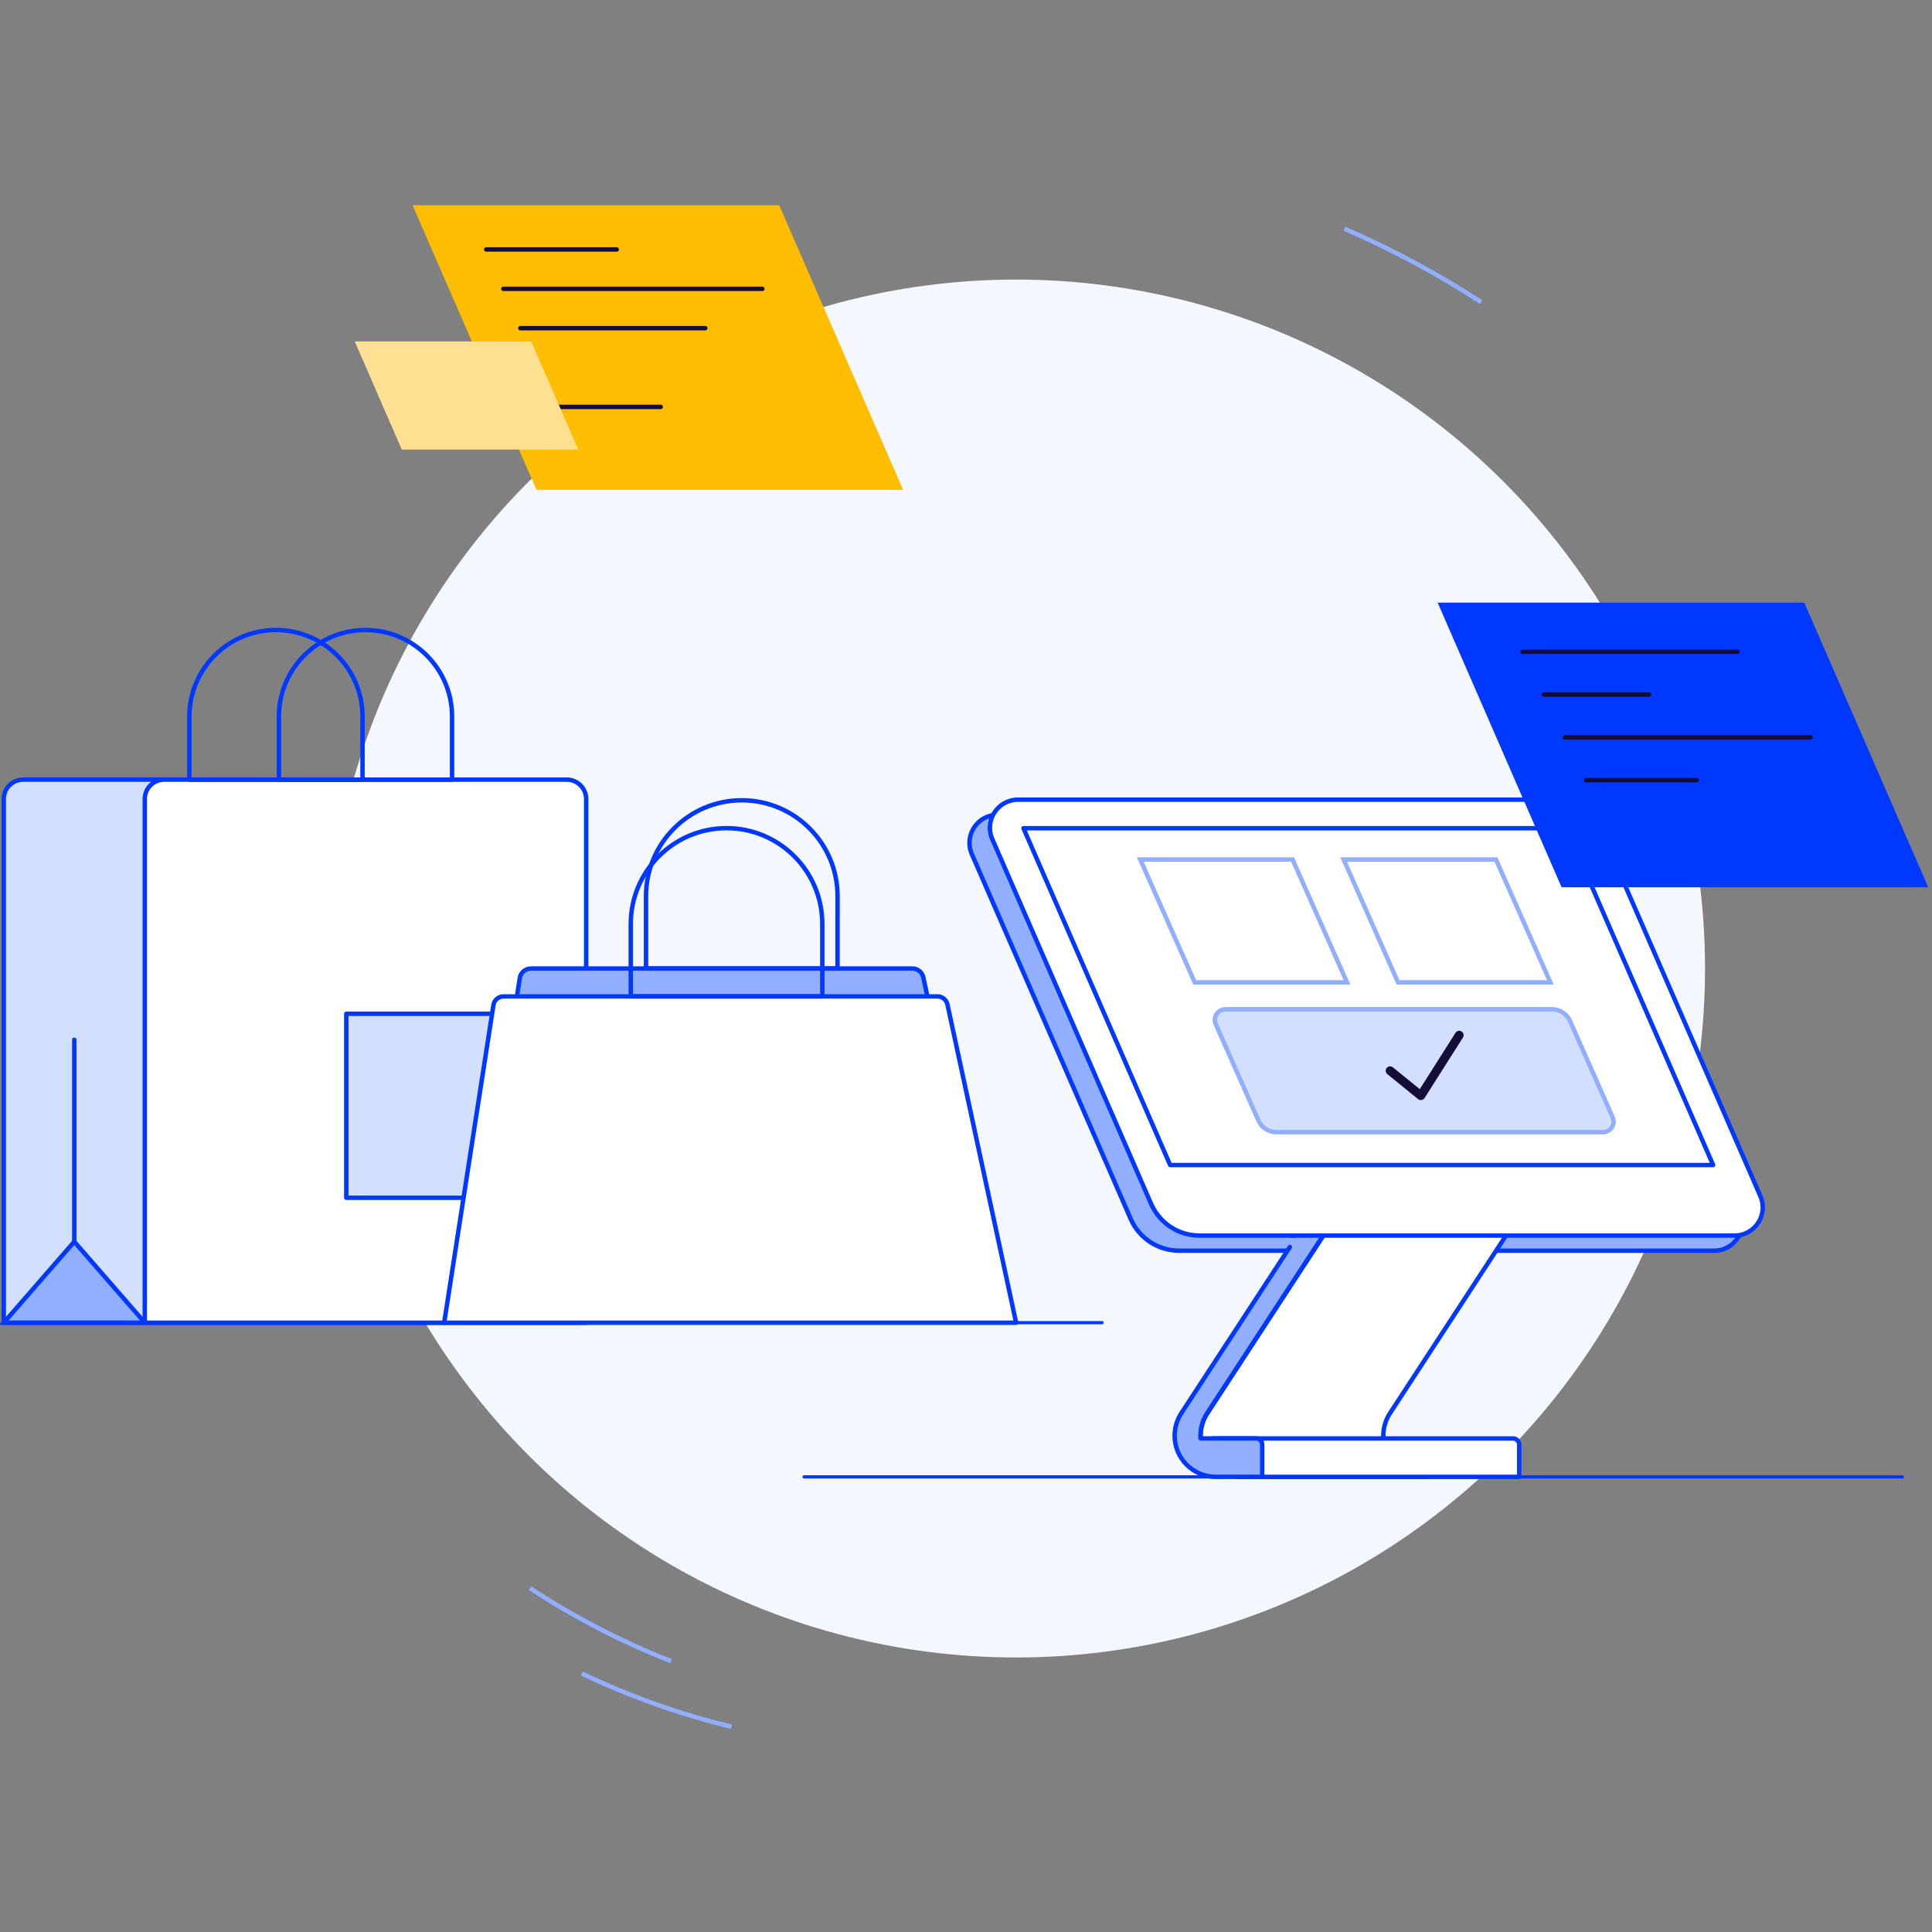<?xml version="1.0" encoding="UTF-8"?>
<svg id="Calque_1" data-name="Calque 1" xmlns="http://www.w3.org/2000/svg" viewBox="0 0 512 512">
  <rect x="0" y="0" width="512" height="512" fill="#808080" stroke="none"/>
  <defs>
    <style>
      .cls-1, .cls-2, .cls-3, .cls-4, .cls-5 {
        fill: none;
      }

      .cls-1, .cls-2, .cls-3, .cls-4, .cls-6, .cls-7, .cls-8 {
        stroke-linecap: round;
        stroke-linejoin: round;
      }

      .cls-1, .cls-2, .cls-9, .cls-7, .cls-8 {
        stroke: #0038ff;
      }

      .cls-1, .cls-4, .cls-5, .cls-9, .cls-6, .cls-7, .cls-8 {
        stroke-width: 1.17px;
      }

      .cls-2 {
        stroke-width: .85px;
      }

      .cls-3 {
        stroke-width: 2.33px;
      }

      .cls-3, .cls-4 {
        stroke: #130e37;
      }

      .cls-10 {
        fill: #ffbd00;
      }

      .cls-10, .cls-11, .cls-12, .cls-13, .cls-14 {
        stroke-width: 0px;
      }

      .cls-5, .cls-9 {
        stroke-miterlimit: 10;
      }

      .cls-5, .cls-6 {
        stroke: #92afff;
      }

      .cls-11 {
        fill: #ffe092;
      }

      .cls-9, .cls-13 {
        fill: #92afff;
      }

      .cls-6, .cls-7 {
        fill: #d3dfff;
      }

      .cls-12 {
        fill: #f5f7ff;
      }

      .cls-8 {
        fill: #fff;
      }

      .cls-14 {
        fill: #0038ff;
      }
    </style>
  </defs>
  <circle class="cls-12" cx="269.27" cy="256.67" r="182.58"/>
  <path class="cls-5" d="m177.86,440.23c-13.19-5.17-25.72-11.67-37.41-19.36"/>
  <path class="cls-5" d="m193.88,457.61c-13.78-3.33-27.07-8.08-39.69-14.11"/>
  <path class="cls-5" d="m356.26,60.59c12.7,5.52,24.82,12.04,36.26,19.47"/>
  <g>
    <path class="cls-7" d="m6.12,206.61h106.72c2.83,0,5.13,2.3,5.13,5.13v138.79H1v-138.79c0-2.83,2.3-5.13,5.13-5.13h0Z"/>
    <path class="cls-8" d="m43.49,206.61h106.72c2.83,0,5.13,2.3,5.13,5.13v138.79H38.37v-138.79c0-2.83,2.3-5.13,5.13-5.13h0Z"/>
    <path class="cls-1" d="m73.13,166.96h0c12.66,0,22.94,10.28,22.94,22.94v16.71h-45.89v-16.71c0-12.66,10.28-22.94,22.94-22.94h0Z"/>
    <path class="cls-1" d="m96.86,166.96h0c12.66,0,22.94,10.28,22.94,22.94v16.71h-45.89v-16.71c0-12.66,10.28-22.94,22.94-22.94h0Z"/>
    <polygon class="cls-9" points="19.68 329.06 1 350.52 38.37 350.52 19.68 329.06"/>
    <line class="cls-1" x1="19.68" y1="329.06" x2="19.68" y2="275.55"/>
    <rect class="cls-7" x="91.77" y="268.66" width="51.88" height="48.76"/>
  </g>
  <g>
    <path class="cls-9" d="m241.78,256.67h-101.08c-1.47,0-2.72,1.07-2.95,2.52l-11.51,74.21h134.5l-16.05-74.38c-.3-1.38-1.51-2.36-2.91-2.36h0Z"/>
    <path class="cls-8" d="m248.46,264.06h-115.04c-1.32,0-2.44.96-2.65,2.27l-13.06,84.21h151.57l-18.2-84.36c-.27-1.23-1.36-2.11-2.62-2.11h0Z"/>
    <path class="cls-1" d="m196.58,212.08h0c14,0,25.38,11.37,25.38,25.38v19.2h-50.76v-19.2c0-14,11.37-25.38,25.38-25.38Z"/>
    <path class="cls-1" d="m192.54,219.47h0c14,0,25.38,11.37,25.38,25.38v19.2h-50.76v-19.2c0-14,11.37-25.38,25.38-25.38Z"/>
  </g>
  <line class="cls-2" x1="1" y1="350.52" x2="292.05" y2="350.52"/>
  <line class="cls-2" x1="213.1" y1="391.39" x2="504.15" y2="391.39"/>
  <g>
    <path class="cls-9" d="m454.27,331.44h-141.8c-5.56,0-10.6-3.3-12.82-8.4l-42.1-96.68c-2.15-4.93,1.46-10.44,6.84-10.44h141.8c5.56,0,10.6,3.3,12.82,8.4l42.1,96.68c2.15,4.93-1.46,10.44-6.84,10.44Z"/>
    <path class="cls-8" d="m459.68,327.44h-141.8c-5.56,0-10.6-3.3-12.82-8.4l-42.1-96.68c-2.15-4.93,1.46-10.44,6.84-10.44h141.8c5.56,0,10.6,3.3,12.82,8.4l42.1,96.68c2.15,4.93-1.46,10.44-6.84,10.44Z"/>
    <polygon class="cls-8" points="454 308.75 310.1 308.75 271.23 219.49 415.13 219.49 454 308.75"/>
    <path class="cls-13" d="m392.23,327.44l-30.63,46.92.06-.09c-1.22,1.76-1.94,3.91-1.94,6.21,0,6.02,4.89,10.91,10.91,10.91h-48.43c-6.02,0-10.91-4.89-10.91-10.91,0-2.31.72-4.45,1.94-6.21l-.06.09,30.63-46.92h48.43Z"/>
    <path class="cls-8" d="m399.1,327.44l-30.63,46.92.06-.09c-1.22,1.76-1.94,3.91-1.94,6.21,0,6.02,4.89,10.91,10.91,10.91h-48.43c-6.02,0-10.91-4.89-10.91-10.91,0-2.31.72-4.45,1.94-6.21l-.06.09,30.63-46.92h48.43Z"/>
    <path class="cls-8" d="m402.6,391.39v-8.54c0-.91-.73-1.64-1.64-1.64h-79.43c.37,5.69,5.1,10.18,10.88,10.18h70.19Z"/>
    <path class="cls-13" d="m334.5,391.39v-8.54c0-.91-.73-1.64-1.64-1.64h-17.97c.37,5.69,5.1,10.18,10.88,10.18h8.73Z"/>
    <path class="cls-1" d="m341.83,330.46l-28.66,43.89.06-.09c-1.22,1.76-1.94,3.91-1.94,6.21,0,6.02,4.89,10.91,10.91,10.91h12.3v-8.54c0-.91-.73-1.64-1.64-1.64h-14.67c-.02-.24-.02-.48-.02-.72,0-2.31.72-4.45,1.94-6.21l-.06.09,30.63-46.92h-8.73"/>
    <g>
      <polygon class="cls-5" points="356.98 260.34 316.61 260.34 302.18 227.77 342.54 227.77 356.98 260.34"/>
      <polygon class="cls-5" points="410.87 260.34 370.5 260.34 356.07 227.77 396.44 227.77 410.87 260.34"/>
    </g>
    <g>
      <path class="cls-6" d="m333.49,296.94l-11.3-25.51c-.83-1.87.54-3.96,2.58-3.96h86.53c2.06,0,3.93,1.22,4.77,3.1l11.3,25.51c.83,1.87-.54,3.96-2.58,3.96h-86.53c-2.06,0-3.93-1.22-4.77-3.1Z"/>
      <polyline class="cls-3" points="368.39 283.75 376.54 290.37 386.71 274.33"/>
    </g>
  </g>
  <g>
    <polygon class="cls-14" points="511 235.14 413.84 235.14 380.99 159.7 478.15 159.7 511 235.14"/>
    <g>
      <line class="cls-4" x1="403.52" y1="172.72" x2="460.49" y2="172.72"/>
      <line class="cls-4" x1="409.13" y1="184.06" x2="437.02" y2="184.06"/>
      <line class="cls-4" x1="414.73" y1="195.4" x2="479.78" y2="195.4"/>
      <line class="cls-4" x1="420.34" y1="206.74" x2="449.67" y2="206.74"/>
    </g>
  </g>
  <g>
    <polygon class="cls-10" points="239.34 129.82 142.18 129.82 109.33 54.39 206.49 54.39 239.34 129.82"/>
    <g>
      <line class="cls-4" x1="128.86" y1="66.11" x2="163.44" y2="66.11"/>
      <line class="cls-4" x1="133.38" y1="76.54" x2="202.03" y2="76.54"/>
      <line class="cls-4" x1="137.9" y1="86.97" x2="186.91" y2="86.97"/>
      <line class="cls-4" x1="146.93" y1="107.83" x2="175.09" y2="107.83"/>
    </g>
  </g>
  <polygon class="cls-11" points="153.26 119.14 106.48 119.14 94.01 90.5 140.78 90.5 153.26 119.14"/>
</svg>